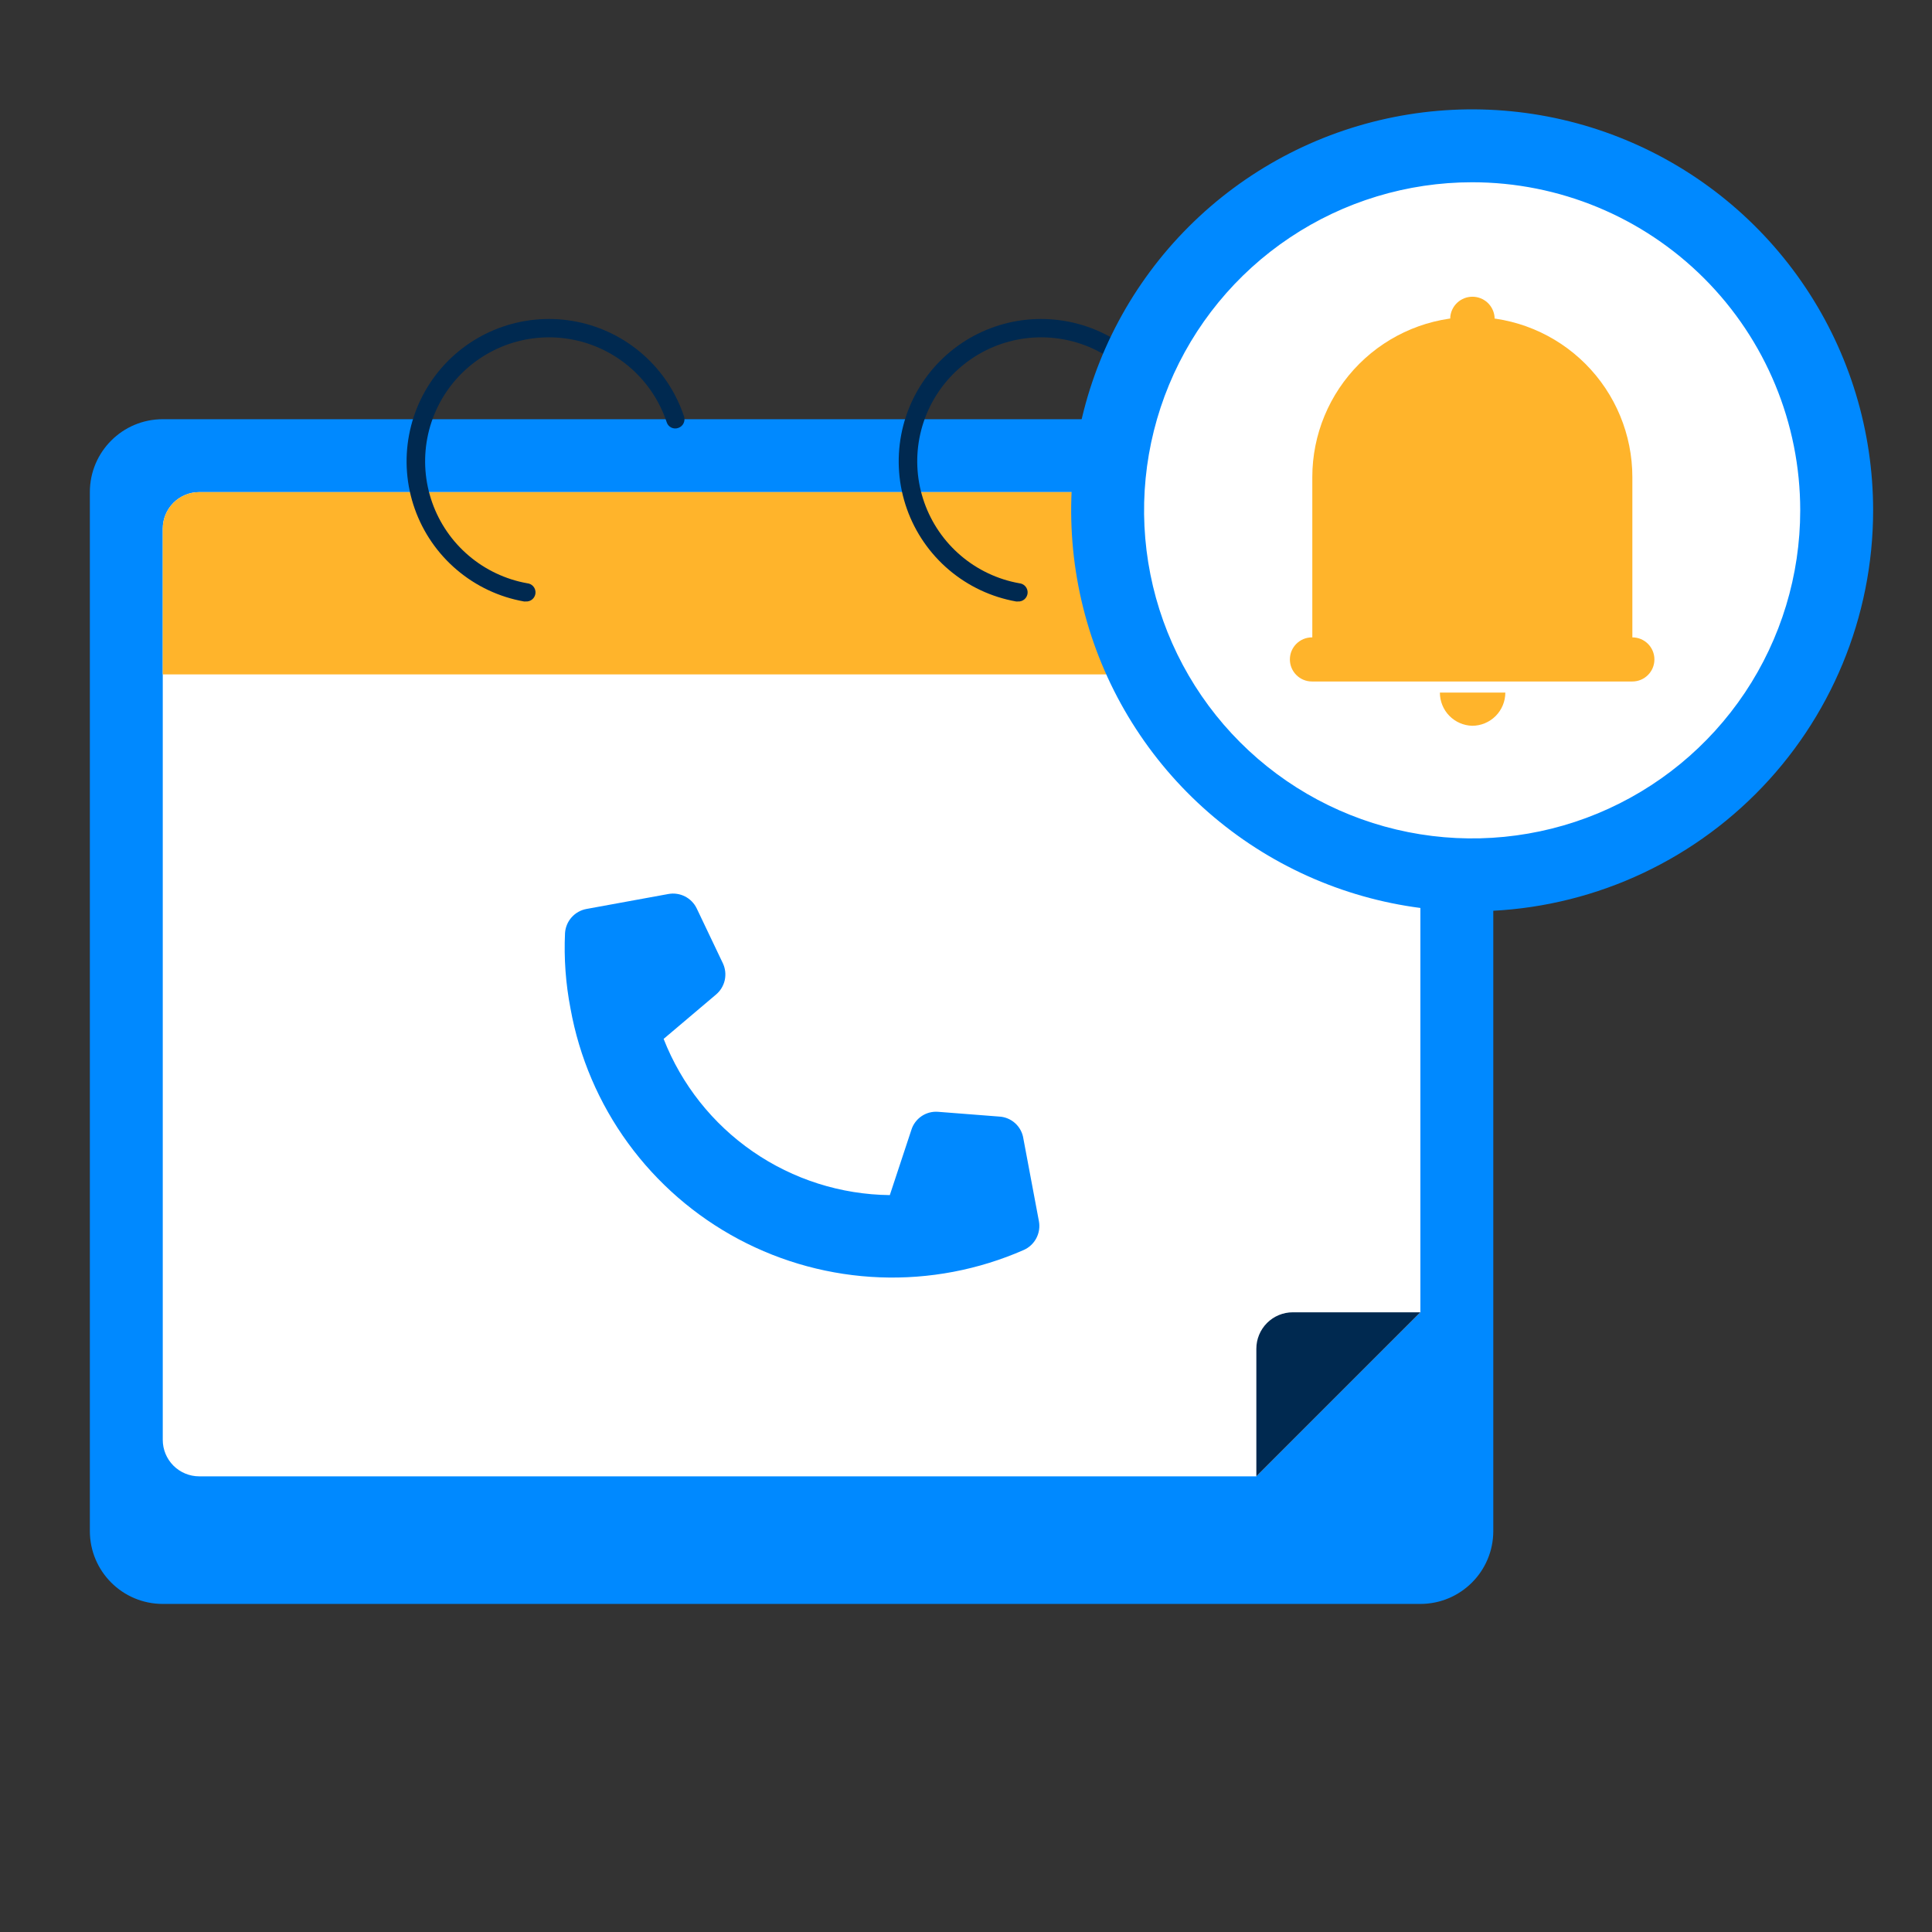 <svg width="106" height="106" viewBox="0 0 106 106" fill="none" xmlns="http://www.w3.org/2000/svg">
<rect x="0" y="0" width="106" height="106" fill="#333333" stroke="none"/>
<path d="M77.93 23H8.93C6.721 23 4.93 24.791 4.93 27V84C4.93 86.209 6.721 88 8.93 88H77.93C80.139 88 81.93 86.209 81.93 84V27C81.93 24.791 80.139 23 77.93 23Z" fill="#0089FF"/>
<path d="M75.93 27H10.93C10.4 27 9.891 27.211 9.516 27.586C9.141 27.961 8.93 28.47 8.93 29V79C8.93 79.53 9.141 80.039 9.516 80.414C9.891 80.789 10.4 81 10.93 81H68.93L77.93 72V29C77.93 28.47 77.719 27.961 77.344 27.586C76.969 27.211 76.461 27 75.93 27Z" fill="white"/>
<path d="M77.93 72H70.93C70.4 72 69.891 72.211 69.516 72.586C69.141 72.961 68.93 73.47 68.93 74V81L77.93 72Z" fill="#002950"/>
<path d="M10.93 27H75.93C76.461 27 76.969 27.211 77.344 27.586C77.719 27.961 77.93 28.47 77.93 29V37H8.93V29C8.93 28.47 9.141 27.961 9.516 27.586C9.891 27.211 10.4 27 10.93 27Z" fill="#FFB42B"/>
<path d="M28.84 33H28.75C27.391 32.759 26.121 32.161 25.068 31.269C24.016 30.377 23.218 29.222 22.757 27.921C22.296 26.621 22.187 25.221 22.443 23.865C22.698 22.509 23.308 21.245 24.211 20.201C25.114 19.158 26.277 18.372 27.582 17.924C28.887 17.476 30.288 17.382 31.641 17.651C32.994 17.92 34.252 18.543 35.287 19.456C36.321 20.37 37.095 21.541 37.53 22.85C37.571 22.976 37.56 23.113 37.5 23.232C37.44 23.35 37.336 23.439 37.21 23.48C37.148 23.502 37.083 23.512 37.017 23.508C36.952 23.504 36.888 23.487 36.829 23.458C36.771 23.429 36.718 23.389 36.675 23.34C36.633 23.29 36.6 23.233 36.58 23.17C36.202 22.03 35.529 21.01 34.63 20.215C33.73 19.419 32.636 18.875 31.458 18.64C30.28 18.404 29.061 18.485 27.925 18.873C26.788 19.262 25.775 19.945 24.988 20.852C24.201 21.759 23.668 22.859 23.444 24.039C23.22 25.219 23.312 26.437 23.712 27.57C24.111 28.702 24.803 29.709 25.718 30.487C26.633 31.265 27.738 31.788 28.92 32C29.052 32.011 29.175 32.074 29.262 32.175C29.348 32.276 29.39 32.408 29.38 32.54C29.369 32.673 29.306 32.796 29.205 32.882C29.104 32.968 28.972 33.011 28.84 33Z" fill="#002950"/>
<path d="M55.84 33H55.75C54.391 32.759 53.121 32.161 52.068 31.269C51.016 30.377 50.218 29.222 49.757 27.921C49.296 26.621 49.187 25.221 49.443 23.865C49.698 22.509 50.308 21.245 51.211 20.201C52.114 19.158 53.277 18.372 54.582 17.924C55.887 17.476 57.288 17.382 58.641 17.651C59.994 17.92 61.252 18.543 62.287 19.456C63.321 20.37 64.095 21.541 64.53 22.85C64.571 22.976 64.56 23.113 64.5 23.232C64.44 23.35 64.336 23.439 64.21 23.48C64.148 23.502 64.083 23.512 64.017 23.508C63.952 23.504 63.888 23.487 63.829 23.458C63.771 23.429 63.718 23.389 63.675 23.34C63.633 23.29 63.6 23.233 63.58 23.17C63.202 22.03 62.529 21.01 61.63 20.215C60.73 19.419 59.636 18.875 58.458 18.64C57.28 18.404 56.061 18.485 54.925 18.873C53.788 19.262 52.775 19.945 51.988 20.852C51.201 21.759 50.668 22.859 50.444 24.039C50.22 25.219 50.312 26.437 50.712 27.57C51.111 28.702 51.803 29.709 52.718 30.487C53.633 31.265 54.738 31.788 55.92 32C56.052 32.011 56.175 32.074 56.262 32.175C56.348 32.276 56.391 32.408 56.38 32.54C56.369 32.673 56.306 32.796 56.205 32.882C56.104 32.968 55.972 33.011 55.84 33Z" fill="#002950"/>
<path d="M80.77 48C91.816 48 100.77 39.046 100.77 28C100.77 16.954 91.816 8 80.77 8C69.724 8 60.77 16.954 60.77 28C60.77 39.046 69.724 48 80.77 48Z" fill="white"/>
<path d="M80.77 50C76.419 50 72.165 48.71 68.547 46.292C64.93 43.875 62.11 40.439 60.445 36.419C58.78 32.399 58.344 27.976 59.193 23.708C60.042 19.44 62.137 15.52 65.214 12.444C68.29 9.367 72.21 7.272 76.478 6.423C80.746 5.574 85.169 6.01 89.189 7.675C93.209 9.34 96.645 12.16 99.062 15.777C101.48 19.395 102.77 23.649 102.77 28C102.77 33.835 100.452 39.431 96.326 43.556C92.201 47.682 86.605 50 80.77 50ZM80.77 10C77.21 10 73.73 11.056 70.77 13.034C67.81 15.011 65.503 17.823 64.14 21.112C62.778 24.401 62.421 28.02 63.116 31.512C63.81 35.003 65.525 38.211 68.042 40.728C70.559 43.245 73.767 44.96 77.258 45.654C80.75 46.349 84.369 45.992 87.658 44.63C90.947 43.267 93.759 40.96 95.737 38C97.714 35.04 98.77 31.56 98.77 28C98.77 23.226 96.874 18.648 93.498 15.272C90.122 11.896 85.544 10 80.77 10Z" fill="#0089FF"/>
<path d="M80.77 17.39C83.101 17.39 85.337 18.316 86.986 19.964C88.634 21.613 89.56 23.848 89.56 26.18V35H72V26.18C72 23.848 72.926 21.613 74.575 19.964C76.223 18.316 78.459 17.39 80.79 17.39H80.77Z" fill="#FFB42B"/>
<path d="M89.56 34.97H71.98C71.312 34.97 70.77 35.511 70.77 36.18C70.77 36.848 71.312 37.39 71.98 37.39H89.56C90.228 37.39 90.77 36.848 90.77 36.18C90.77 35.511 90.228 34.97 89.56 34.97Z" fill="#FFB42B"/>
<path d="M80.77 39.82C81.009 39.82 81.246 39.773 81.466 39.681C81.687 39.59 81.888 39.456 82.057 39.287C82.226 39.118 82.36 38.917 82.451 38.697C82.543 38.476 82.59 38.239 82.59 38H79C79 38.474 79.185 38.93 79.515 39.27C79.846 39.609 80.296 39.807 80.77 39.82Z" fill="#FFB42B"/>
<path d="M82 17.39C81.972 17.087 81.832 16.805 81.608 16.599C81.383 16.394 81.089 16.28 80.785 16.28C80.48 16.28 80.187 16.394 79.962 16.599C79.737 16.805 79.597 17.087 79.57 17.39V18H82V17.39Z" fill="#FFB42B"/>
<path d="M56.15 62.48L57 67C57.059 67.318 57.01 67.647 56.859 67.934C56.709 68.221 56.466 68.448 56.17 68.58C53.686 69.67 50.988 70.184 48.277 70.081C45.567 69.978 42.915 69.262 40.521 67.987C38.127 66.712 36.054 64.91 34.457 62.718C32.859 60.525 31.78 57.999 31.3 55.33C31.037 53.97 30.936 52.584 31 51.2C31.019 50.878 31.146 50.572 31.36 50.331C31.574 50.09 31.863 49.927 32.18 49.87L36.67 49.05C36.982 48.993 37.304 49.04 37.586 49.185C37.868 49.33 38.094 49.563 38.23 49.85L39.66 52.85C39.796 53.138 39.832 53.463 39.764 53.775C39.695 54.086 39.525 54.366 39.28 54.57L36.41 57C37.39 59.502 39.094 61.654 41.305 63.181C43.517 64.708 46.133 65.54 48.82 65.57L50 62C50.094 61.691 50.292 61.423 50.559 61.241C50.826 61.059 51.148 60.974 51.47 61L54.81 61.26C55.14 61.275 55.455 61.406 55.7 61.628C55.944 61.851 56.104 62.152 56.15 62.48Z" fill="#0089FF"/>
</svg>
